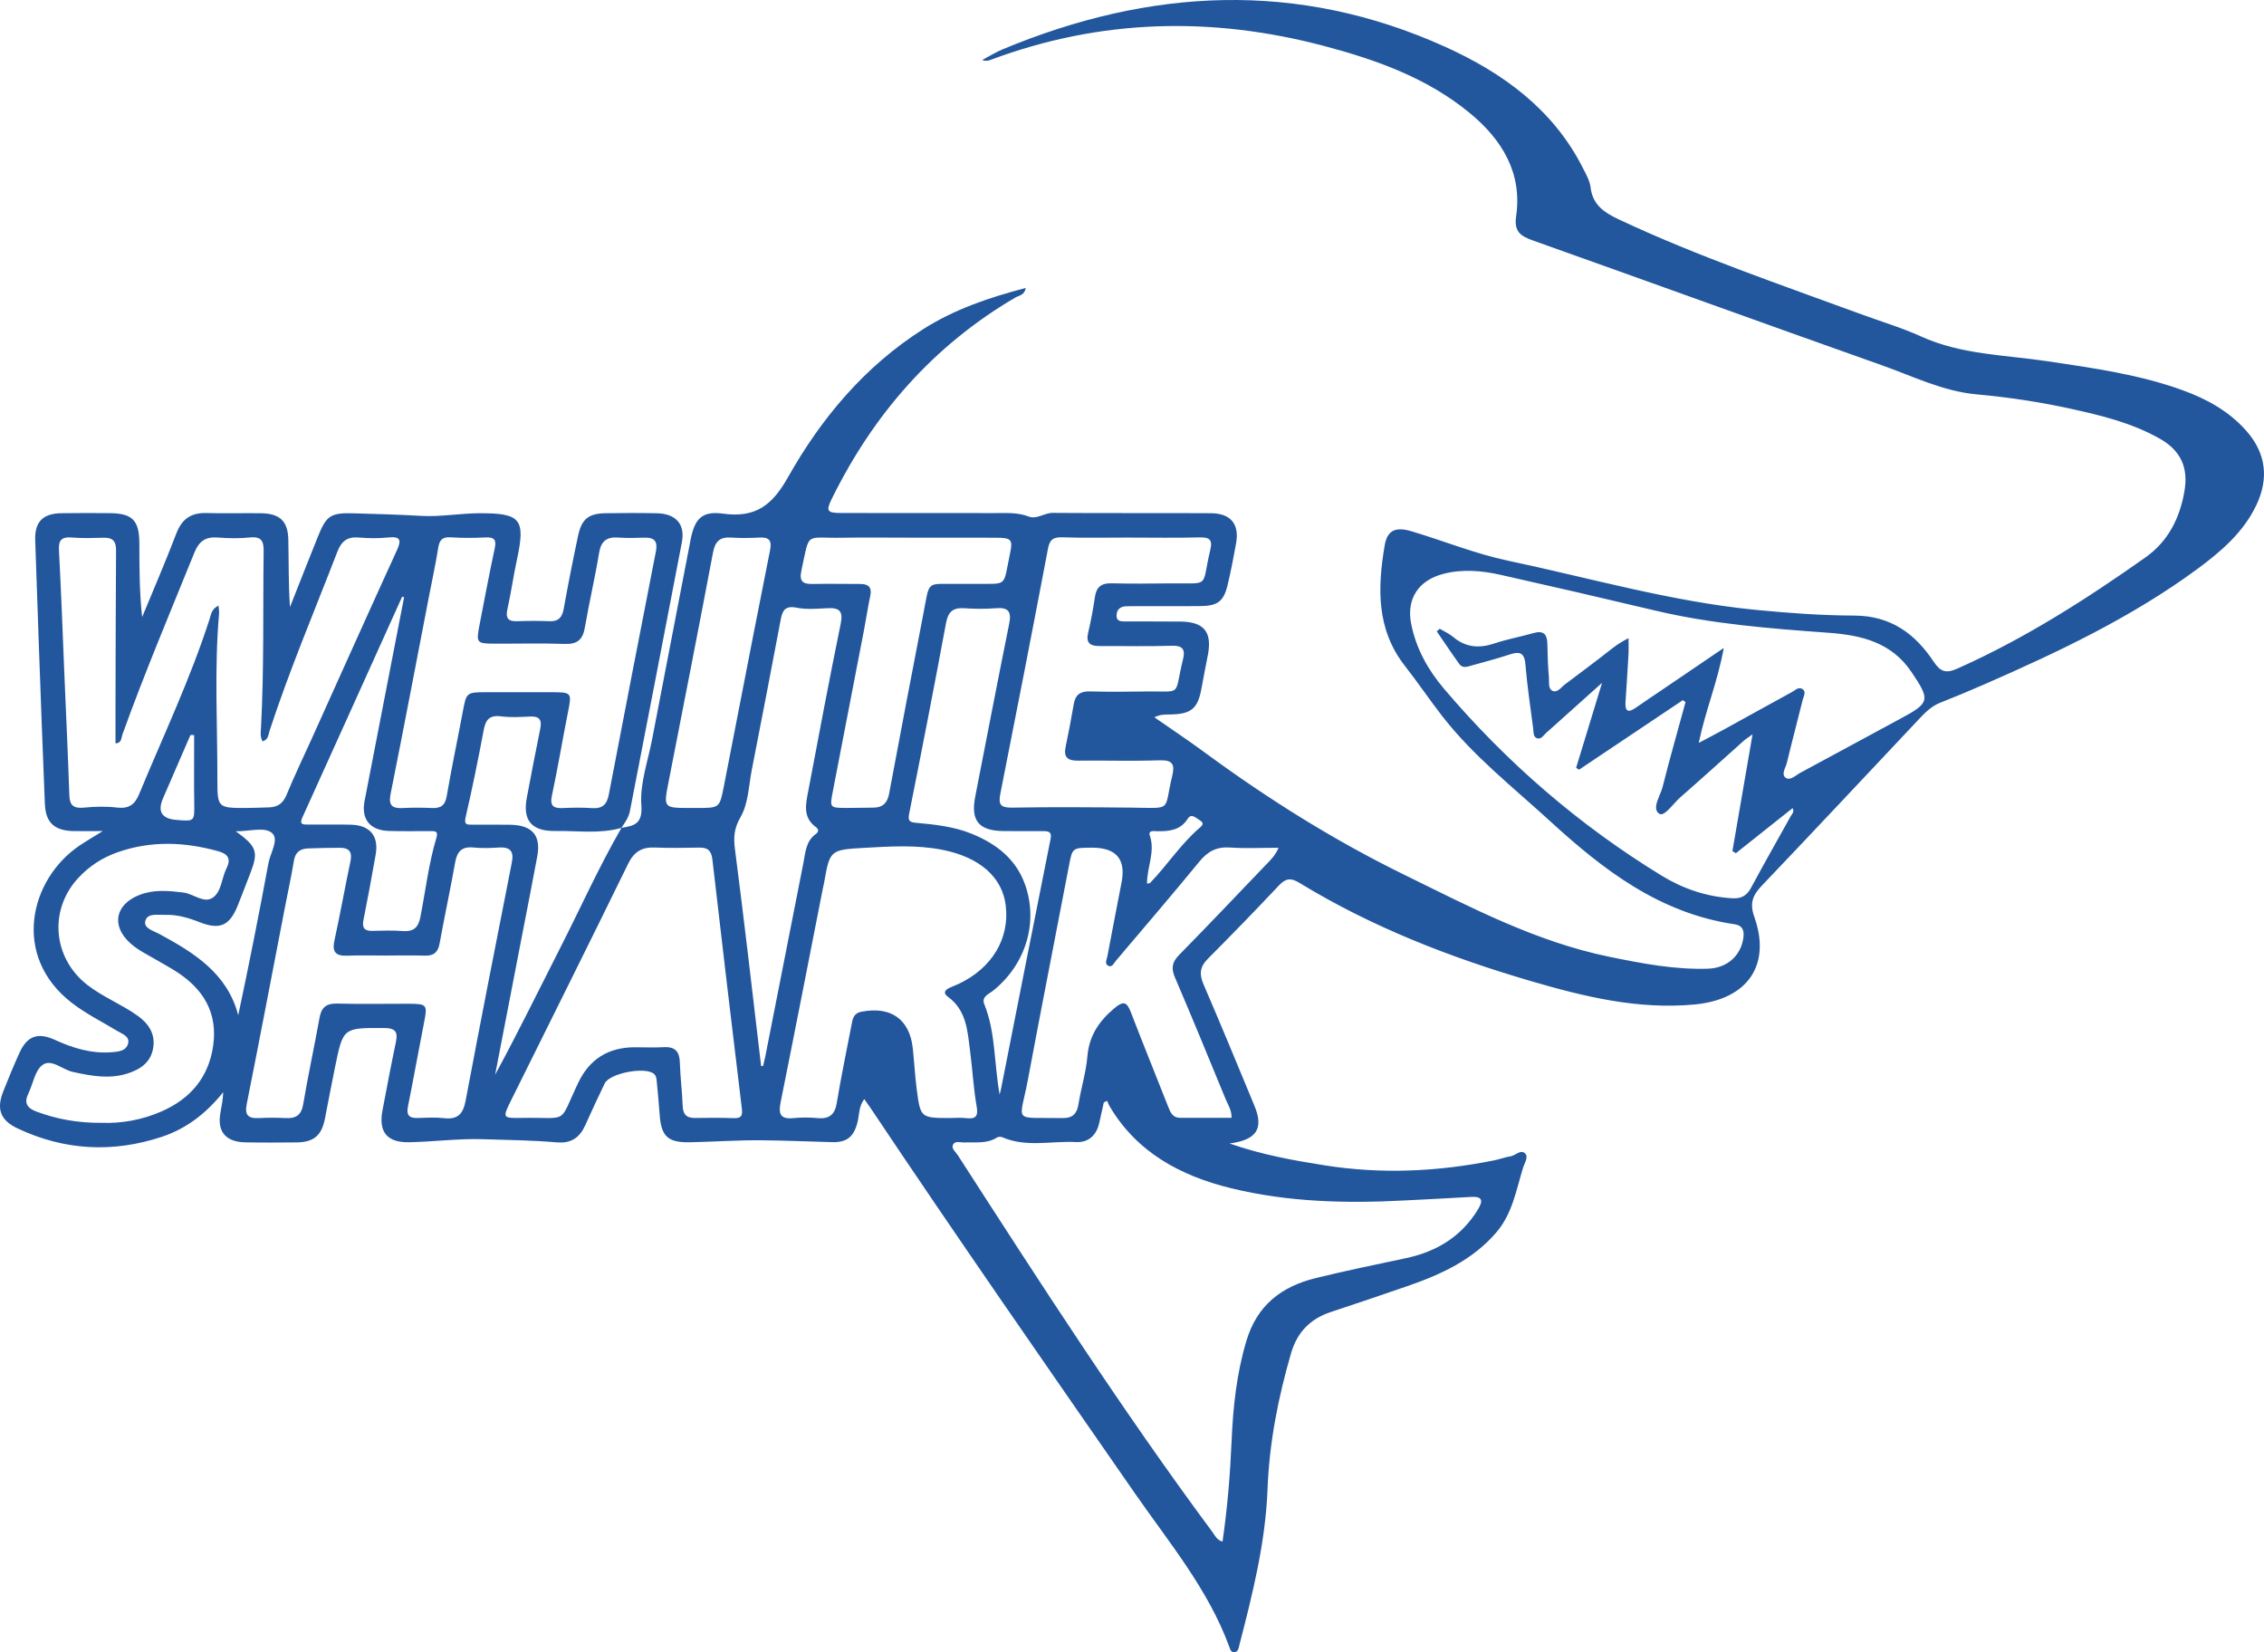 <?xml version="1.0" encoding="UTF-8"?> <svg xmlns="http://www.w3.org/2000/svg" viewBox="0 0 111 80.994" fill="none"><path d="M30.466 40.583C31.122 40.483 31.511 40.378 31.444 39.458C31.368 38.41 31.764 37.327 31.968 36.262C32.594 32.999 33.23 29.738 33.855 26.476C34.053 25.447 34.401 25.036 35.446 25.18C37.057 25.402 37.868 24.756 38.634 23.395C40.263 20.506 42.385 17.966 45.266 16.134C46.795 15.162 48.492 14.587 50.29 14.116C50.231 14.479 49.958 14.482 49.783 14.584C45.734 16.959 42.817 20.32 40.783 24.449C40.479 25.066 40.551 25.148 41.283 25.149C43.775 25.153 46.267 25.148 48.759 25.153C49.321 25.155 49.881 25.108 50.435 25.322C50.831 25.475 51.198 25.139 51.618 25.143C54.2 25.164 56.783 25.143 59.365 25.159C60.338 25.164 60.768 25.688 60.605 26.624C60.486 27.3 60.353 27.975 60.196 28.643C59.999 29.486 59.705 29.708 58.828 29.713C57.785 29.72 56.743 29.714 55.701 29.716C55.542 29.716 55.384 29.721 55.225 29.721C54.92 29.724 54.748 29.89 54.743 30.169C54.736 30.504 55.026 30.46 55.241 30.463C56.124 30.471 57.008 30.46 57.892 30.471C59.028 30.486 59.43 30.979 59.224 32.088C59.122 32.632 59.006 33.175 58.911 33.72C58.731 34.749 58.41 35.018 57.316 35.026C57.096 35.027 56.875 35.026 56.598 35.164C57.43 35.744 58.277 36.306 59.093 36.907C62.16 39.161 65.379 41.182 68.809 42.863C72.066 44.458 75.283 46.162 78.898 46.903C80.495 47.23 82.096 47.541 83.74 47.488C84.696 47.458 85.374 46.831 85.479 45.936C85.519 45.593 85.416 45.364 85.051 45.311C81.367 44.771 78.605 42.641 76.003 40.259C74.188 38.597 72.234 37.065 70.716 35.113C70.086 34.303 69.512 33.451 68.879 32.643C67.471 30.842 67.539 28.808 67.888 26.738C68.011 26.014 68.399 25.805 69.203 26.044C70.782 26.515 72.315 27.144 73.934 27.486C77.958 28.336 81.923 29.487 86.038 29.893C87.658 30.052 89.288 30.172 90.916 30.177C92.711 30.184 93.901 31.076 94.806 32.439C95.135 32.935 95.413 33.022 95.958 32.78C99.254 31.314 102.266 29.39 105.188 27.326C106.302 26.539 106.874 25.401 107.101 24.071C107.297 22.921 106.919 22.087 105.891 21.505C104.537 20.737 103.045 20.372 101.541 20.042C100.016 19.707 98.47 19.474 96.914 19.333C95.258 19.183 93.791 18.446 92.264 17.906C86.558 15.885 80.867 13.82 75.165 11.792C74.545 11.571 74.224 11.356 74.334 10.593C74.639 8.485 73.655 6.856 72.061 5.542C69.986 3.831 67.502 2.938 64.927 2.256C59.41 0.794 53.956 0.925 48.586 2.928C48.465 2.973 48.34 3.01 48.156 2.94C48.496 2.762 48.824 2.555 49.178 2.409C56.38 -0.585 63.617 -0.97 70.837 2.287C73.679 3.569 76.139 5.356 77.587 8.2C77.747 8.517 77.942 8.845 77.983 9.184C78.086 10.055 78.663 10.426 79.398 10.771C83.244 12.575 87.269 13.941 91.253 15.406C92.229 15.765 93.233 16.062 94.175 16.49C96.156 17.392 98.306 17.397 100.398 17.711C102.638 18.047 104.883 18.356 107.021 19.134C108.202 19.563 109.282 20.163 110.12 21.106C111.1 22.207 111.248 23.445 110.629 24.753C110.003 26.08 108.909 27.024 107.749 27.881C104.525 30.258 100.917 31.963 97.252 33.565C96.55 33.873 95.84 34.167 95.127 34.448C94.689 34.621 94.379 34.938 94.073 35.265C91.512 37.984 88.959 40.712 86.381 43.415C85.933 43.884 85.773 44.277 86.008 44.938C86.854 47.321 85.675 48.997 83.087 49.242C80.318 49.503 77.681 48.862 75.075 48.101C71.093 46.938 67.246 45.44 63.704 43.277C63.308 43.035 63.046 43.043 62.718 43.392C61.568 44.614 60.398 45.818 59.213 47.008C58.824 47.399 58.792 47.759 59.006 48.254C59.86 50.231 60.68 52.223 61.505 54.213C61.965 55.32 61.62 55.886 60.278 56.056C61.869 56.61 63.41 56.886 64.959 57.13C67.741 57.569 70.508 57.439 73.26 56.883C73.525 56.83 73.783 56.729 74.049 56.689C74.302 56.65 74.56 56.326 74.78 56.55C74.947 56.721 74.745 57.015 74.675 57.239C74.336 58.335 74.155 59.491 73.365 60.413C72.214 61.756 70.669 62.471 69.034 63.038C67.775 63.476 66.51 63.897 65.246 64.319C64.225 64.659 63.597 65.315 63.296 66.348C62.662 68.529 62.231 70.732 62.145 73.006C62.046 75.609 61.416 78.128 60.765 80.64C60.73 80.778 60.718 80.977 60.518 80.994C60.346 81.01 60.309 80.84 60.267 80.723C59.234 77.905 57.308 75.609 55.622 73.178C51.273 66.912 46.918 60.653 42.679 54.315C42.594 54.187 42.502 54.064 42.373 53.879C42.109 54.233 42.132 54.613 42.055 54.957C41.887 55.693 41.558 56.013 40.793 55.992C39.646 55.96 38.486 55.911 37.351 55.9C36.201 55.888 35.016 55.972 33.847 55.997C32.721 56.021 32.41 55.701 32.338 54.593C32.303 54.064 32.246 53.536 32.198 53.007C32.186 52.874 32.174 52.741 32.062 52.644C31.638 52.277 29.893 52.608 29.648 53.113C29.319 53.793 29.001 54.479 28.692 55.167C28.437 55.737 28.028 56.049 27.372 56.004C27.349 56.003 27.327 56.005 27.304 56.004C26.1 55.894 24.872 55.888 23.682 55.847C22.523 55.807 21.279 55.969 20.072 55.996C18.977 56.02 18.552 55.493 18.751 54.441C18.962 53.332 19.171 52.222 19.404 51.117C19.506 50.629 19.441 50.398 18.832 50.396C16.826 50.39 16.823 50.366 16.428 52.305C16.255 53.152 16.095 54 15.929 54.847C15.768 55.666 15.383 55.995 14.542 56.004C13.704 56.012 12.866 56.017 12.028 56.001C11.055 55.983 10.635 55.464 10.81 54.532C10.87 54.213 10.931 53.892 10.943 53.543C10.135 54.55 9.165 55.322 7.934 55.73C5.527 56.525 3.163 56.402 0.872 55.323C0.02 54.923 -0.181 54.378 0.153 53.52C0.404 52.879 0.67 52.243 0.953 51.616C1.329 50.783 1.857 50.593 2.699 50.98C3.573 51.38 4.472 51.656 5.452 51.585C5.797 51.56 6.192 51.527 6.283 51.146C6.366 50.802 5.987 50.684 5.75 50.54C5 50.086 4.212 49.699 3.514 49.158C0.543 46.856 1.462 43.088 3.912 41.444C4.229 41.232 4.559 41.04 5.04 40.742C4.472 40.742 4.046 40.748 3.62 40.742C2.676 40.726 2.239 40.337 2.2 39.419C2.091 36.789 1.997 34.157 1.901 31.527C1.839 29.846 1.786 28.165 1.726 26.486C1.695 25.595 2.09 25.173 3.008 25.159C3.801 25.145 4.593 25.151 5.387 25.156C6.485 25.165 6.826 25.511 6.832 26.613C6.836 27.818 6.832 29.024 6.97 30.25C7.534 28.883 8.121 27.524 8.649 26.144C8.92 25.437 9.373 25.128 10.134 25.151C11.017 25.177 11.901 25.148 12.784 25.16C13.715 25.172 14.115 25.539 14.136 26.45C14.16 27.547 14.141 28.644 14.216 29.762C14.67 28.613 15.121 27.463 15.582 26.317C16 25.28 16.194 25.129 17.353 25.164C18.454 25.197 19.559 25.225 20.657 25.29C21.554 25.344 22.531 25.168 23.475 25.161C25.539 25.147 25.772 25.447 25.345 27.431C25.172 28.232 25.059 29.046 24.881 29.845C24.784 30.278 24.879 30.472 25.36 30.454C25.879 30.434 26.402 30.43 26.922 30.454C27.377 30.475 27.56 30.273 27.636 29.851C27.852 28.653 28.088 27.458 28.342 26.266C28.519 25.439 28.852 25.175 29.693 25.16C30.531 25.147 31.37 25.143 32.208 25.161C33.142 25.183 33.6 25.7 33.431 26.583C32.591 30.978 31.734 35.369 30.884 39.761C30.823 40.076 30.642 40.33 30.463 40.585C29.397 40.892 28.304 40.718 27.224 40.737C26.059 40.755 25.618 40.212 25.828 39.109C26.043 37.979 26.256 36.849 26.488 35.722C26.576 35.29 26.452 35.103 25.981 35.127C25.508 35.151 25.025 35.176 24.558 35.117C23.996 35.048 23.81 35.285 23.716 35.784C23.446 37.217 23.157 38.648 22.827 40.071C22.739 40.455 22.923 40.426 23.161 40.427C23.772 40.43 24.383 40.423 24.994 40.431C26.093 40.446 26.532 40.943 26.341 41.983C26.096 43.31 25.832 44.633 25.576 45.958C25.142 48.201 24.709 50.443 24.275 52.686C25.384 50.646 26.395 48.575 27.441 46.52C28.448 44.543 29.354 42.515 30.467 40.589L30.466 40.583ZM77.419 37.734C77.372 37.702 77.323 37.67 77.275 37.639C77.726 36.164 78.175 34.688 78.545 33.476C77.734 34.204 76.769 35.071 75.8 35.935C75.673 36.049 75.562 36.257 75.362 36.192C75.162 36.127 75.192 35.901 75.171 35.729C75.037 34.676 74.874 33.624 74.788 32.567C74.739 31.967 74.482 31.93 73.992 32.092C73.392 32.292 72.778 32.448 72.169 32.62C71.953 32.681 71.712 32.781 71.546 32.551C71.167 32.024 70.81 31.486 70.442 30.952C70.491 30.909 70.54 30.866 70.588 30.822C70.811 30.956 71.057 31.066 71.253 31.23C71.867 31.746 72.527 31.793 73.272 31.542C73.892 31.334 74.543 31.218 75.173 31.038C75.654 30.899 75.852 31.069 75.863 31.536C75.876 32.089 75.889 32.644 75.94 33.193C75.962 33.423 75.889 33.758 76.115 33.865C76.358 33.98 76.543 33.685 76.734 33.546C77.313 33.12 77.879 32.679 78.455 32.246C78.875 31.93 79.265 31.566 79.844 31.286C79.844 31.627 79.855 31.865 79.841 32.101C79.798 32.874 79.746 33.647 79.696 34.419C79.669 34.83 79.792 34.978 80.186 34.704C80.628 34.395 81.078 34.097 81.525 33.794C82.465 33.156 83.405 32.518 84.513 31.765C84.212 33.436 83.613 34.831 83.287 36.419C83.771 36.162 84.129 35.978 84.481 35.785C85.607 35.167 86.726 34.54 87.854 33.927C88.019 33.838 88.201 33.633 88.4 33.801C88.558 33.935 88.426 34.14 88.385 34.302C88.131 35.334 87.854 36.362 87.607 37.397C87.548 37.641 87.31 37.964 87.556 38.133C87.778 38.283 88.05 37.999 88.28 37.877C89.909 37.006 91.527 36.115 93.155 35.242C94.63 34.452 94.651 34.329 93.712 32.938C92.745 31.504 91.29 31.14 89.668 31.022C86.803 30.813 83.936 30.595 81.129 29.926C78.621 29.329 76.109 28.75 73.594 28.185C72.661 27.975 71.714 27.886 70.767 28.132C69.532 28.453 68.946 29.365 69.188 30.588C69.426 31.794 70.016 32.846 70.801 33.769C73.862 37.371 77.409 40.446 81.473 42.93C82.516 43.568 83.673 43.962 84.926 44.036C85.364 44.063 85.641 43.915 85.849 43.525C86.479 42.35 87.143 41.19 87.789 40.023C87.853 39.908 87.989 39.802 87.887 39.617C86.943 40.367 86.026 41.097 85.107 41.827C85.05 41.791 84.994 41.757 84.937 41.721C85.258 39.861 85.579 38.002 85.924 36C85.699 36.164 85.587 36.23 85.494 36.314C84.457 37.238 83.429 38.174 82.382 39.088C82.035 39.39 81.591 40.068 81.342 39.888C80.971 39.62 81.403 39.019 81.516 38.572C81.865 37.182 82.261 35.805 82.638 34.422C82.595 34.389 82.552 34.355 82.51 34.322C80.812 35.459 79.113 36.597 77.415 37.734H77.419ZM10.713 29.684C10.727 29.863 10.75 29.972 10.741 30.077C10.503 32.797 10.663 35.519 10.658 38.241C10.655 39.609 10.692 39.612 12.108 39.608C12.47 39.608 12.832 39.588 13.194 39.579C13.625 39.568 13.881 39.374 14.05 38.964C14.429 38.041 14.866 37.14 15.277 36.228C16.666 33.149 18.046 30.068 19.45 26.996C19.683 26.488 19.662 26.281 19.019 26.349C18.548 26.398 18.065 26.391 17.593 26.351C17.024 26.302 16.738 26.535 16.54 27.048C15.413 29.968 14.19 32.853 13.216 35.827C13.156 36.011 13.16 36.268 12.87 36.341C12.742 36.1 12.786 35.877 12.797 35.663C12.95 32.788 12.888 29.91 12.926 27.032C12.933 26.542 12.833 26.288 12.252 26.348C11.737 26.401 11.209 26.393 10.692 26.351C10.079 26.302 9.758 26.526 9.527 27.099C8.327 30.062 7.082 33.008 5.999 36.015C5.942 36.174 5.97 36.435 5.663 36.439C5.663 35.753 5.661 35.076 5.663 34.399C5.67 31.921 5.674 29.441 5.69 26.962C5.693 26.543 5.529 26.349 5.091 26.361C4.57 26.374 4.046 26.395 3.529 26.35C3.005 26.305 2.864 26.49 2.891 26.987C2.999 28.998 3.071 31.01 3.155 33.022C3.239 35.011 3.332 36.999 3.4 38.988C3.416 39.484 3.608 39.64 4.112 39.592C4.649 39.54 5.201 39.525 5.736 39.589C6.319 39.658 6.612 39.438 6.819 38.936C8 36.085 9.327 33.292 10.275 30.351C10.346 30.132 10.36 29.867 10.711 29.688L10.713 29.684ZM54.28 53.965C54.226 53.992 54.171 54.019 54.118 54.045C54.044 54.382 53.969 54.718 53.893 55.054C53.758 55.653 53.37 56.019 52.751 55.987C51.545 55.924 50.309 56.262 49.133 55.747C49.062 55.717 48.94 55.725 48.877 55.765C48.383 56.084 47.829 55.981 47.292 56.007C47.099 56.016 46.835 55.908 46.729 56.108C46.624 56.303 46.852 56.465 46.956 56.626C50.988 62.877 55.014 69.133 59.454 75.119C59.573 75.281 59.658 75.497 59.938 75.573C60.182 73.905 60.312 72.278 60.383 70.642C60.454 68.984 60.625 67.349 61.108 65.735C61.628 63.997 62.812 63.073 64.502 62.657C65.971 62.294 67.457 61.994 68.939 61.677C70.448 61.354 71.655 60.613 72.459 59.294C72.713 58.878 72.709 58.639 72.11 58.677C71.027 58.745 69.943 58.792 68.858 58.85C66 59.001 63.15 58.933 60.361 58.251C57.87 57.642 55.724 56.485 54.391 54.213C54.346 54.136 54.318 54.048 54.283 53.964L54.28 53.965ZM25.396 33.934C25.917 33.934 26.439 33.934 26.96 33.934C28.054 33.934 28.041 33.934 27.839 34.955C27.571 36.302 27.347 37.657 27.06 38.999C26.951 39.507 27.128 39.633 27.599 39.613C28.074 39.592 28.552 39.583 29.025 39.616C29.535 39.652 29.756 39.436 29.847 38.96C30.609 34.98 31.382 31.003 32.159 27.026C32.247 26.575 32.117 26.344 31.617 26.358C31.187 26.37 30.755 26.385 30.327 26.353C29.746 26.309 29.467 26.523 29.372 27.107C29.171 28.329 28.885 29.539 28.675 30.76C28.576 31.342 28.322 31.589 27.69 31.567C26.536 31.526 25.38 31.559 24.226 31.554C23.373 31.55 23.342 31.512 23.505 30.661C23.747 29.401 23.987 28.139 24.256 26.882C24.347 26.458 24.233 26.324 23.792 26.346C23.227 26.377 22.659 26.378 22.094 26.341C21.678 26.313 21.546 26.479 21.486 26.854C21.357 27.663 21.181 28.463 21.026 29.268C20.404 32.486 19.794 35.705 19.151 38.918C19.038 39.482 19.219 39.64 19.758 39.612C20.233 39.587 20.709 39.591 21.184 39.611C21.622 39.629 21.825 39.475 21.902 39.027C22.142 37.631 22.436 36.244 22.697 34.851C22.865 33.955 22.878 33.935 23.836 33.934C24.357 33.934 24.878 33.934 25.399 33.934H25.396ZM18.926 46.844C18.292 46.844 17.658 46.825 17.026 46.85C16.431 46.875 16.276 46.645 16.4 46.088C16.68 44.813 16.906 43.525 17.178 42.249C17.276 41.794 17.152 41.557 16.661 41.561C16.141 41.565 15.62 41.569 15.1 41.592C14.721 41.608 14.48 41.773 14.413 42.182C14.282 42.968 14.111 43.746 13.96 44.529C13.342 47.723 12.737 50.92 12.099 54.11C11.987 54.669 12.163 54.84 12.704 54.811C13.133 54.788 13.565 54.787 13.994 54.811C14.508 54.84 14.775 54.67 14.865 54.133C15.104 52.715 15.412 51.309 15.666 49.892C15.757 49.39 15.994 49.184 16.53 49.198C17.684 49.229 18.839 49.206 19.993 49.207C20.947 49.209 20.965 49.242 20.789 50.136C20.52 51.504 20.276 52.876 20.001 54.243C19.917 54.658 20.049 54.82 20.475 54.807C20.905 54.794 21.34 54.765 21.763 54.815C22.457 54.898 22.709 54.59 22.829 53.956C23.563 50.064 24.325 46.176 25.093 42.29C25.206 41.722 25.014 41.509 24.434 41.549C24.029 41.577 23.617 41.587 23.212 41.547C22.634 41.49 22.41 41.75 22.316 42.275C22.079 43.604 21.795 44.924 21.552 46.253C21.475 46.677 21.274 46.864 20.826 46.848C20.193 46.827 19.558 46.843 18.925 46.843L18.926 46.844ZM46.598 54.807C46.847 54.807 47.099 54.783 47.345 54.812C47.82 54.868 47.974 54.749 47.883 54.237C47.726 53.346 47.681 52.435 47.563 51.536C47.435 50.553 47.397 49.529 46.465 48.856C46.257 48.706 46.3 48.559 46.506 48.45C46.665 48.366 46.838 48.31 47.001 48.233C48.635 47.463 49.506 46.012 49.31 44.391C49.141 43 48.035 42.025 46.21 41.662C44.93 41.407 43.637 41.494 42.351 41.565C40.683 41.658 40.685 41.688 40.4 43.293C40.381 43.402 40.353 43.509 40.331 43.617C39.646 47.092 38.972 50.569 38.272 54.041C38.157 54.614 38.26 54.883 38.916 54.812C39.297 54.773 39.687 54.775 40.07 54.812C40.653 54.867 40.93 54.648 41.025 54.07C41.234 52.804 41.497 51.548 41.74 50.287C41.799 49.985 41.819 49.678 42.24 49.597C43.673 49.317 44.598 49.964 44.753 51.39C44.825 52.049 44.856 52.714 44.942 53.371C45.127 54.808 45.137 54.807 46.599 54.808L46.598 54.807ZM60.38 54.798C60.394 54.433 60.21 54.169 60.094 53.89C59.275 51.899 58.459 49.906 57.61 47.927C57.415 47.475 57.457 47.17 57.81 46.813C59.239 45.362 60.637 43.884 62.046 42.415C62.27 42.181 62.518 41.96 62.686 41.56C61.84 41.56 61.074 41.601 60.316 41.548C59.656 41.501 59.218 41.733 58.811 42.229C57.466 43.868 56.083 45.479 54.712 47.097C54.616 47.21 54.536 47.422 54.362 47.356C54.131 47.271 54.26 47.052 54.29 46.894C54.518 45.676 54.758 44.459 54.991 43.241C55.206 42.115 54.721 41.553 53.536 41.556C52.567 41.559 52.578 41.56 52.405 42.463C51.74 45.942 51.051 49.418 50.402 52.899C49.99 55.109 49.593 54.766 52.08 54.811C52.596 54.82 52.801 54.598 52.877 54.124C53.003 53.338 53.248 52.564 53.314 51.775C53.4 50.77 53.887 50.053 54.644 49.419C55.084 49.049 55.253 49.125 55.442 49.618C56.04 51.172 56.668 52.713 57.277 54.262C57.388 54.545 57.497 54.8 57.87 54.799C58.704 54.796 59.537 54.799 60.383 54.799L60.38 54.798ZM31.126 51.34C31.602 51.34 32.078 51.36 32.553 51.335C33.114 51.306 33.315 51.562 33.332 52.084C33.353 52.791 33.443 53.496 33.47 54.202C33.485 54.613 33.639 54.814 34.079 54.806C34.713 54.794 35.348 54.792 35.981 54.815C36.382 54.83 36.409 54.653 36.369 54.323C35.877 50.259 35.394 46.194 34.926 42.128C34.877 41.706 34.705 41.544 34.285 41.552C33.56 41.565 32.835 41.579 32.111 41.548C31.463 41.52 31.082 41.759 30.794 42.35C28.901 46.223 26.973 50.081 25.057 53.944C24.629 54.807 24.63 54.82 25.599 54.803C27.95 54.761 27.352 55.169 28.354 53.072C28.906 51.918 29.83 51.34 31.126 51.34ZM55.403 26.355V26.353C54.294 26.353 53.184 26.377 52.076 26.341C51.613 26.326 51.462 26.47 51.378 26.91C50.619 30.91 49.84 34.907 49.047 38.9C48.942 39.43 49.036 39.603 49.631 39.592C51.574 39.557 53.518 39.573 55.463 39.592C57.534 39.611 57.042 39.803 57.471 38.044C57.609 37.48 57.504 37.249 56.841 37.272C55.508 37.318 54.17 37.274 52.835 37.289C52.318 37.294 52.141 37.095 52.248 36.6C52.396 35.907 52.525 35.21 52.645 34.514C52.722 34.064 52.962 33.883 53.434 33.895C54.339 33.919 55.245 33.914 56.15 33.899C58.029 33.87 57.538 34.181 58.002 32.318C58.119 31.847 57.996 31.637 57.436 31.657C56.26 31.697 55.082 31.665 53.905 31.671C53.445 31.673 53.233 31.518 53.348 31.027C53.486 30.446 53.595 29.857 53.682 29.266C53.752 28.786 53.988 28.582 54.495 28.595C55.445 28.619 56.396 28.611 57.347 28.599C59.395 28.574 58.879 28.866 59.341 26.943C59.46 26.446 59.285 26.332 58.799 26.345C57.668 26.375 56.536 26.354 55.404 26.354L55.403 26.355ZM4.991 55.044C5.95 55.08 6.969 54.904 7.934 54.479C9.357 53.85 10.232 52.8 10.451 51.265C10.681 49.65 9.976 48.481 8.63 47.622C8.328 47.43 8.011 47.257 7.701 47.075C7.256 46.814 6.784 46.592 6.395 46.245C5.44 45.391 5.64 44.333 6.851 43.867C7.55 43.599 8.262 43.666 8.99 43.754C9.493 43.815 10.01 44.321 10.452 43.992C10.866 43.684 10.867 43.035 11.107 42.563C11.343 42.096 11.165 41.859 10.709 41.732C9.06 41.271 7.413 41.205 5.774 41.777C5.015 42.041 4.361 42.47 3.822 43.057C2.384 44.626 2.596 46.967 4.275 48.278C5.041 48.876 5.959 49.23 6.744 49.791C7.29 50.181 7.626 50.689 7.509 51.382C7.391 52.08 6.885 52.426 6.245 52.628C5.344 52.912 4.463 52.743 3.57 52.549C3.057 52.437 2.517 51.883 2.08 52.211C1.703 52.495 1.62 53.142 1.386 53.62C1.166 54.07 1.336 54.323 1.777 54.489C2.782 54.867 3.82 55.052 4.993 55.045L4.991 55.044ZM37.316 52.259C37.347 52.259 37.38 52.258 37.411 52.257C37.446 52.108 37.487 51.961 37.517 51.811C38.142 48.642 38.762 45.472 39.389 42.303C39.491 41.789 39.506 41.234 40.006 40.879C40.139 40.783 40.151 40.654 40.008 40.552C39.347 40.075 39.505 39.422 39.625 38.791C40.143 36.052 40.657 33.313 41.217 30.581C41.346 29.95 41.153 29.782 40.553 29.816C40.057 29.843 39.543 29.886 39.064 29.792C38.495 29.679 38.363 29.922 38.276 30.381C37.814 32.838 37.337 35.292 36.858 37.745C36.706 38.525 36.691 39.392 36.31 40.052C35.979 40.625 35.959 41.06 36.037 41.662C36.497 45.19 36.897 48.725 37.316 52.258V52.259ZM44.602 26.358C43.492 26.358 42.381 26.342 41.272 26.362C39.44 26.394 39.712 26.019 39.29 27.978C39.17 28.532 39.388 28.637 39.872 28.628C40.642 28.612 41.413 28.628 42.183 28.628C42.591 28.628 42.756 28.802 42.667 29.214C42.551 29.756 42.473 30.305 42.368 30.847C41.858 33.5 41.343 36.153 40.83 38.805C40.676 39.603 40.676 39.605 41.536 39.607C41.966 39.607 42.396 39.595 42.828 39.592C43.29 39.588 43.507 39.353 43.59 38.915C44.141 35.978 44.697 33.04 45.267 30.105C45.601 28.389 45.373 28.649 47.009 28.624C47.235 28.62 47.462 28.627 47.688 28.624C49.451 28.597 49.159 28.849 49.515 27.159C49.668 26.439 49.597 26.363 48.815 26.361C47.41 26.355 46.006 26.359 44.601 26.358H44.602ZM49.009 53.661C49.047 53.505 49.066 53.443 49.079 53.38C49.885 49.299 50.688 45.217 51.506 41.138C51.573 40.809 51.449 40.745 51.173 40.745C50.517 40.745 49.86 40.748 49.204 40.741C47.99 40.729 47.582 40.233 47.813 39.055C48.366 36.232 48.907 33.406 49.477 30.587C49.596 30.004 49.466 29.762 48.823 29.816C48.306 29.859 47.78 29.851 47.262 29.817C46.689 29.78 46.478 30.024 46.379 30.56C45.801 33.671 45.197 36.777 44.576 39.881C44.508 40.22 44.576 40.306 44.903 40.335C45.827 40.419 46.749 40.515 47.621 40.866C48.843 41.358 49.811 42.105 50.26 43.372C50.917 45.226 50.288 47.287 48.688 48.568C48.474 48.738 48.108 48.859 48.258 49.23C48.819 50.616 48.732 52.102 49.01 53.661H49.009ZM33.853 39.609C33.966 39.609 34.079 39.609 34.192 39.609C35.277 39.607 35.28 39.608 35.488 38.556C35.699 37.494 35.901 36.428 36.109 35.365C36.656 32.565 37.195 29.764 37.756 26.967C37.854 26.476 37.694 26.325 37.211 26.353C36.76 26.379 36.305 26.383 35.854 26.353C35.294 26.314 35.06 26.542 34.958 27.084C34.247 30.843 33.509 34.596 32.775 38.351C32.53 39.609 32.526 39.609 33.851 39.608L33.853 39.609ZM19.814 29.278C19.781 29.269 19.748 29.26 19.716 29.252C18.084 32.866 16.454 36.482 14.816 40.093C14.665 40.426 14.868 40.422 15.088 40.422C15.789 40.426 16.491 40.412 17.192 40.428C18.143 40.451 18.581 40.979 18.417 41.904C18.23 42.971 18.032 44.037 17.82 45.1C17.745 45.476 17.857 45.642 18.256 45.634C18.754 45.624 19.253 45.604 19.748 45.642C20.286 45.684 20.512 45.46 20.61 44.958C20.865 43.657 21.016 42.334 21.4 41.059C21.506 40.708 21.279 40.746 21.079 40.745C20.4 40.738 19.721 40.759 19.043 40.734C18.132 40.7 17.705 40.153 17.873 39.271C18.156 37.794 18.445 36.318 18.732 34.842C19.092 32.987 19.452 31.132 19.812 29.278H19.814ZM11.56 40.753C12.597 41.496 12.677 41.77 12.273 42.805C12.062 43.342 11.863 43.884 11.646 44.418C11.251 45.384 10.769 45.595 9.792 45.21C9.24 44.993 8.679 44.827 8.079 44.849C7.73 44.86 7.232 44.749 7.125 45.145C7.029 45.507 7.519 45.629 7.799 45.779C9.516 46.708 11.145 47.711 11.68 49.77C12.213 47.267 12.703 44.794 13.161 42.315C13.254 41.813 13.689 41.158 13.342 40.842C12.988 40.521 12.266 40.754 11.56 40.752V40.753ZM9.519 36.035L9.338 36.032C8.89 37.065 8.441 38.099 7.994 39.132C7.711 39.781 7.929 40.135 8.647 40.194C9.547 40.269 9.534 40.269 9.523 39.382C9.508 38.266 9.519 37.151 9.519 36.035ZM56.237 43.319C56.308 43.302 56.363 43.306 56.389 43.281C57.242 42.398 57.906 41.351 58.854 40.549C59.051 40.382 58.943 40.283 58.795 40.194C58.615 40.085 58.411 39.854 58.224 40.148C57.868 40.704 57.328 40.755 56.742 40.749C56.592 40.748 56.279 40.68 56.376 40.967C56.647 41.771 56.225 42.528 56.238 43.319H56.237Z" fill="#22579D"></path></svg> 